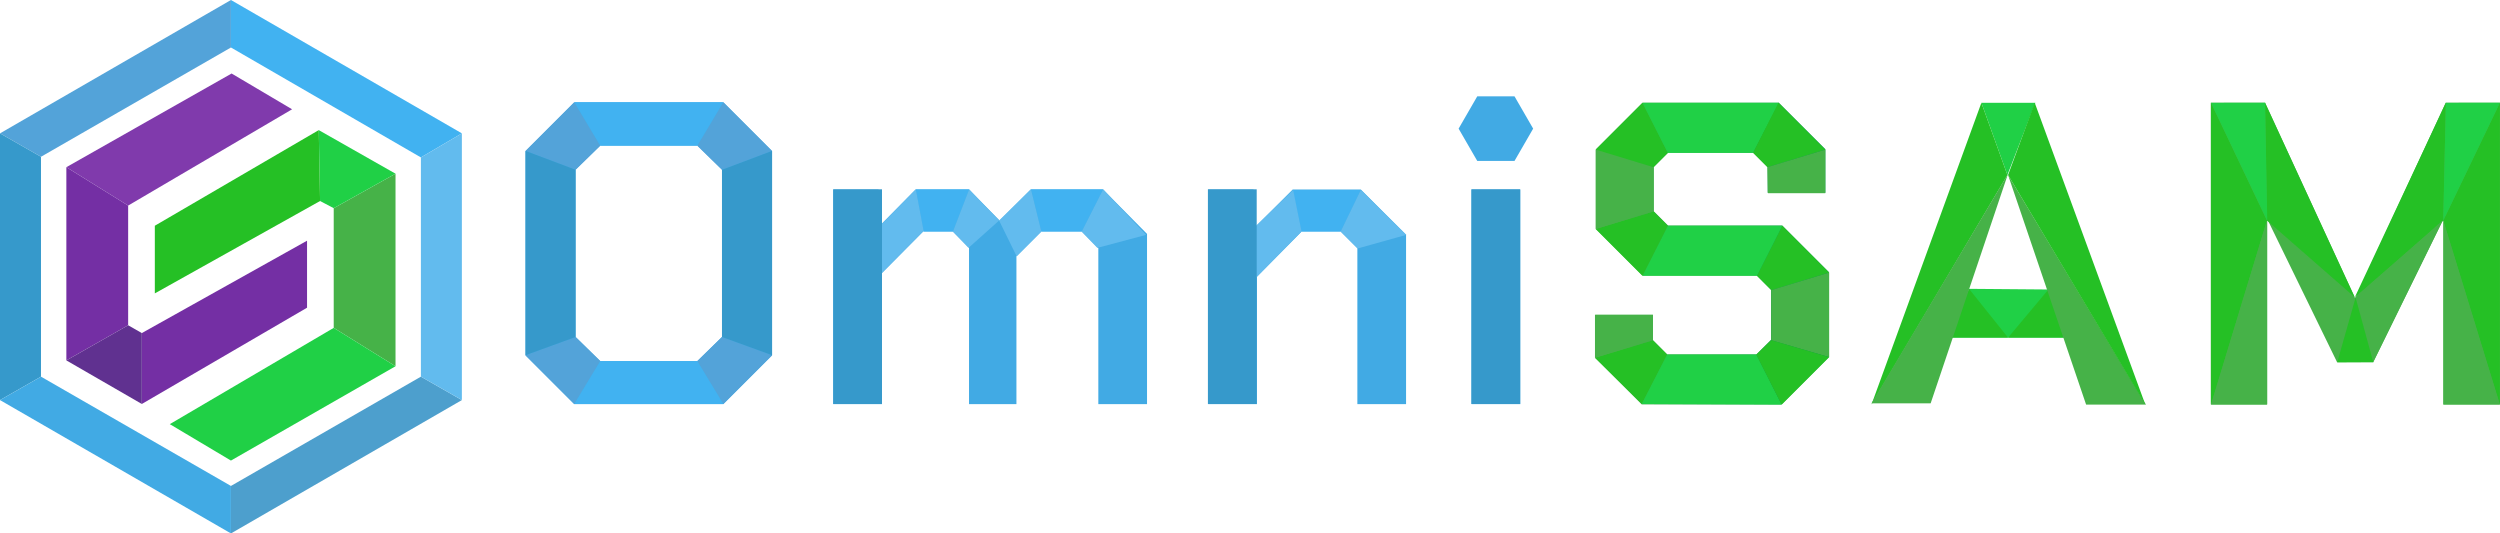 <?xml version="1.0" encoding="UTF-8"?><svg id="Layer_1" xmlns="http://www.w3.org/2000/svg" xmlns:xlink="http://www.w3.org/1999/xlink" viewBox="0 0 3843.04 820"><defs><style>.cls-1{fill:#62bbee;}.cls-2{fill:#25c025;}.cls-3{fill:#603190;}.cls-4{fill:#53a3d9;}.cls-5{fill:#41aae4;}.cls-6{fill:#20d046;}.cls-7{fill:#742fa4;}.cls-8{fill:url(#New_Gradient_Swatch_1);}.cls-9{fill:#41b2f1;}.cls-10{fill:#4d9fcd;}.cls-11{fill:#803aac;}.cls-12{fill:#3699cb;}.cls-13{fill:#46b248;}</style><linearGradient id="New_Gradient_Swatch_1" x1="2452.19" y1="389.78" x2="2811.3" y2="389.78" gradientUnits="userSpaceOnUse"><stop offset="0" stop-color="#4eb548"/><stop offset="1" stop-color="#019047"/></linearGradient></defs><polygon class="cls-4" points="0 205 355 0 355 73 63 241 0 205"/><polygon class="cls-13" points="608 267 608 563 513 504 513 320 608 267"/><polygon class="cls-6" points="513 504 261 652 355 708 608 563 513 504"/><polygon class="cls-10" points="355 747 647 579 710 615 355 820 355 747"/><polygon class="cls-12" points="63 241 63 579 0 615 0 205 63 241"/><polygon class="cls-5" points="63 579 0 615 355 820 355 747 63 579"/><polygon class="cls-11" points="102 257 197 316 449 168 356 113 102 257"/><polygon class="cls-7" points="472 370 472 473 218 621 218 512 472 370"/><polygon class="cls-7" points="102 257 197 316 197 500 102 554 102 257"/><polygon class="cls-3" points="102 554 218 621 218 512 197 500 102 554"/><polygon class="cls-6" points="513 320 492 309 490 200 608 267 513 320"/><polygon class="cls-9" points="355 0 710 205 647 242 355 73 355 0"/><polygon class="cls-1" points="647 242 710 205 710 615 647 579 647 242"/><polygon class="cls-2" points="238 451 238 347 490 200 492 309 238 451"/><path class="cls-5" d="M2356.79,197.74l-28.65,49.62h-57.3l-28.65-49.62,28.65-49.62h57.3l28.65,49.62ZM1186.82,232.36v314.06l-74.87,74.87h-229.25l-74.87-74.87V232.36l74.87-74.87h229.25l74.87,74.87ZM1109.97,260.85l-37.77-37.1h-149.74l-37.77,37.1v257.08l37.77,37.1h149.74l37.77-37.1v-257.08ZM1280.89,621.28h74.87v-201.42l63.61-64.27h45.05l25.18,25.18v240.51h72.88v-227.26l38.43-38.43h61.62l25.84,25.84v239.85h74.87v-261.71l-67.58-68.24h-111.31l-47.7,47.7-47.04-47.7h-82.16l-56.98,57.64v-57.64h-69.57v329.96ZM1857.31,621.28h74.87v-196.12l68.91-69.57h59.63l25.84,25.84v239.85h74.87v-260.39l-69.57-69.57h-104.69l-60.29,60.29v-60.29h-69.57v329.96ZM2262.13,621.28h74.87v-329.96h-74.87v329.96Z"/><polygon class="cls-8" points="2523.74 621.67 2738.41 621.67 2811.3 548.79 2811.3 418.27 2739.74 346.71 2564.16 346.71 2542.3 324.85 2542.3 256.6 2564.16 234.74 2695.35 234.74 2717.21 256.6 2717.21 296.36 2806 296.36 2806 229.44 2734.44 157.88 2525.07 157.88 2453.51 229.44 2453.51 352.01 2525.07 423.57 2700.65 423.57 2722.51 445.43 2722.51 522.29 2699.99 544.82 2562.83 544.82 2540.97 522.95 2540.97 483.86 2452.19 483.86 2452.19 550.12 2523.74 621.67"/><polygon class="cls-13" points="3398.46 621.67 3485.25 621.67 3485.25 339.42 3486.58 339.42 3592.59 556.74 3648.24 556.74 3754.92 339.42 3756.24 339.42 3756.24 621.67 3843.04 621.67 3843.04 157.88 3759.55 157.88 3621.08 457.36 3619.75 457.36 3481.94 157.88 3398.46 157.88 3398.46 621.67"/><polygon class="cls-4" points="882.82 157 922.82 224 884.82 261 807.82 232 882.82 157"/><polygon class="cls-4" points="1111.82 157 1186.82 232 1109.82 261 1071.82 224 1111.82 157"/><polygon class="cls-4" points="884.82 518 922.82 555 882.82 621 807.82 546 884.82 518"/><polygon class="cls-4" points="1109.82 518 1186.82 546 1111.82 621 1071.82 555 1109.82 518"/><polygon class="cls-9" points="1111.82 157 1071.82 224 922.82 224 882.82 157 1111.82 157"/><polygon class="cls-9" points="1489.82 291 1464.82 356 1419.82 356 1407.82 291 1489.82 291"/><polygon class="cls-9" points="1695.82 291 1662.82 356 1600.82 356 1584.82 291 1695.82 291"/><polygon class="cls-9" points="1071.82 555 1111.82 621 882.82 621 922.82 555 1071.82 555"/><polygon class="cls-12" points="884.82 261 884.82 518 807.82 546 807.82 232 884.82 261"/><polygon class="cls-12" points="1186.82 232 1186.82 546 1109.82 518 1109.82 261 1186.82 232"/><rect class="cls-12" x="2261.82" y="291" width="75" height="330"/><polygon class="cls-9" points="2091.82 292 2060.82 356 2000.82 356 1986.82 292 2091.82 292"/><polygon class="cls-1" points="1535.82 339 1488.82 381 1464.82 356 1489.82 291 1535.82 339"/><polygon class="cls-1" points="1761.82 361 1686.82 381 1662.82 356 1695.82 291 1761.82 361"/><polygon class="cls-1" points="1600.82 356 1562.82 394 1535.82 339 1584.82 291 1600.82 356"/><polygon class="cls-1" points="2161.82 361 2086.82 382 2060.82 356 2091.82 292 2161.82 361"/><polygon class="cls-1" points="2000.82 356 1929.82 428 1929.82 348 1987.82 292 2000.82 356"/><rect class="cls-12" x="1856.82" y="291" width="75" height="330"/><polygon class="cls-1" points="1419.82 355 1355.82 419 1350.82 349 1407.82 291 1419.82 355"/><rect class="cls-12" x="1280.82" y="291" width="75" height="330"/><polygon class="cls-2" points="2562.82 545 2523.82 621 2451.82 550 2540.82 523 2562.82 545"/><polygon class="cls-13" points="2540.82 523 2451.82 550 2451.82 484 2540.82 484 2540.82 523"/><polygon class="cls-6" points="2738.82 622 2523.82 621 2562.82 545 2699.82 545 2738.82 622"/><polygon class="cls-2" points="2811.82 419 2722.82 446 2700.82 424 2739.82 347 2811.82 419"/><polygon class="cls-13" points="2811.82 419 2811.82 549 2722.82 523 2722.82 446 2811.82 419"/><polygon class="cls-2" points="2811.82 549 2738.82 622 2699.82 545 2722.82 523 2811.82 549"/><polygon class="cls-6" points="2700.82 424 2524.82 424 2563.82 347 2739.82 347 2700.82 424"/><polygon class="cls-2" points="2563.82 347 2524.82 424 2452.82 352 2541.82 325 2563.82 347"/><polygon class="cls-6" points="3172.82 519 2995.82 519 3026.82 444 3148.82 445 3172.82 519"/><polygon class="cls-13" points="2541.82 257 2541.82 325 2452.82 352 2452.82 230 2541.82 257"/><polygon class="cls-2" points="2563.82 235 2541.82 257 2452.82 230 2524.82 158 2563.82 235"/><polygon class="cls-6" points="2694.82 235 2563.82 235 2524.82 158 2734.82 158 2694.82 235"/><polygon class="cls-2" points="2805.82 230 2716.82 257 2694.82 235 2733.82 158 2805.82 230"/><polygon class="cls-13" points="2805.82 297 2717.82 297 2716.82 257 2805.82 230 2805.82 297"/><polygon class="cls-6" points="3085.82 269 3045.82 158 3128.82 158 3085.82 269"/><polygon class="cls-2" points="2876.82 622 3045.82 158 3085.82 269 2876.82 622"/><polygon class="cls-2" points="3398.82 622 3398.82 158 3484.82 339 3398.82 622"/><polygon class="cls-2" points="3842.82 622 3842.82 158 3755.82 339 3842.82 622"/><polygon class="cls-13" points="3484.82 622 3484.82 339 3398.82 622 3484.82 622"/><polygon class="cls-13" points="3842.82 622 3755.82 339 3755.82 622 3842.82 622"/><polygon class="cls-2" points="3619.82 457 3481.82 158 3484.82 339 3619.82 457"/><polygon class="cls-2" points="3755.82 339 3759.82 158 3619.82 457 3755.82 339"/><polygon class="cls-13" points="3647.82 557 3754.82 339 3620.82 457 3647.82 557"/><polygon class="cls-2" points="2995.82 519 3086.82 519 3026.82 444 2995.82 519"/><polygon class="cls-2" points="3086.82 519 3172.82 519 3148.82 445 3086.82 519"/><polygon class="cls-13" points="3206.82 622 3086.82 269 3298.82 622 3206.82 622"/><polygon class="cls-13" points="2876.82 620 3086.82 267 2967.82 620 2876.82 620"/><polygon class="cls-2" points="3297.82 622 3086.82 269 3127.82 158 3297.82 622"/><polygon class="cls-2" points="3592.82 557 3621.08 457.36 3648.24 556.74 3592.82 557"/><polygon class="cls-6" points="3398.82 158 3481.94 157.88 3485.25 339.42 3398.82 158"/><polygon class="cls-6" points="3759.82 158 3842.94 157.88 3755.82 339 3759.82 158"/></svg>